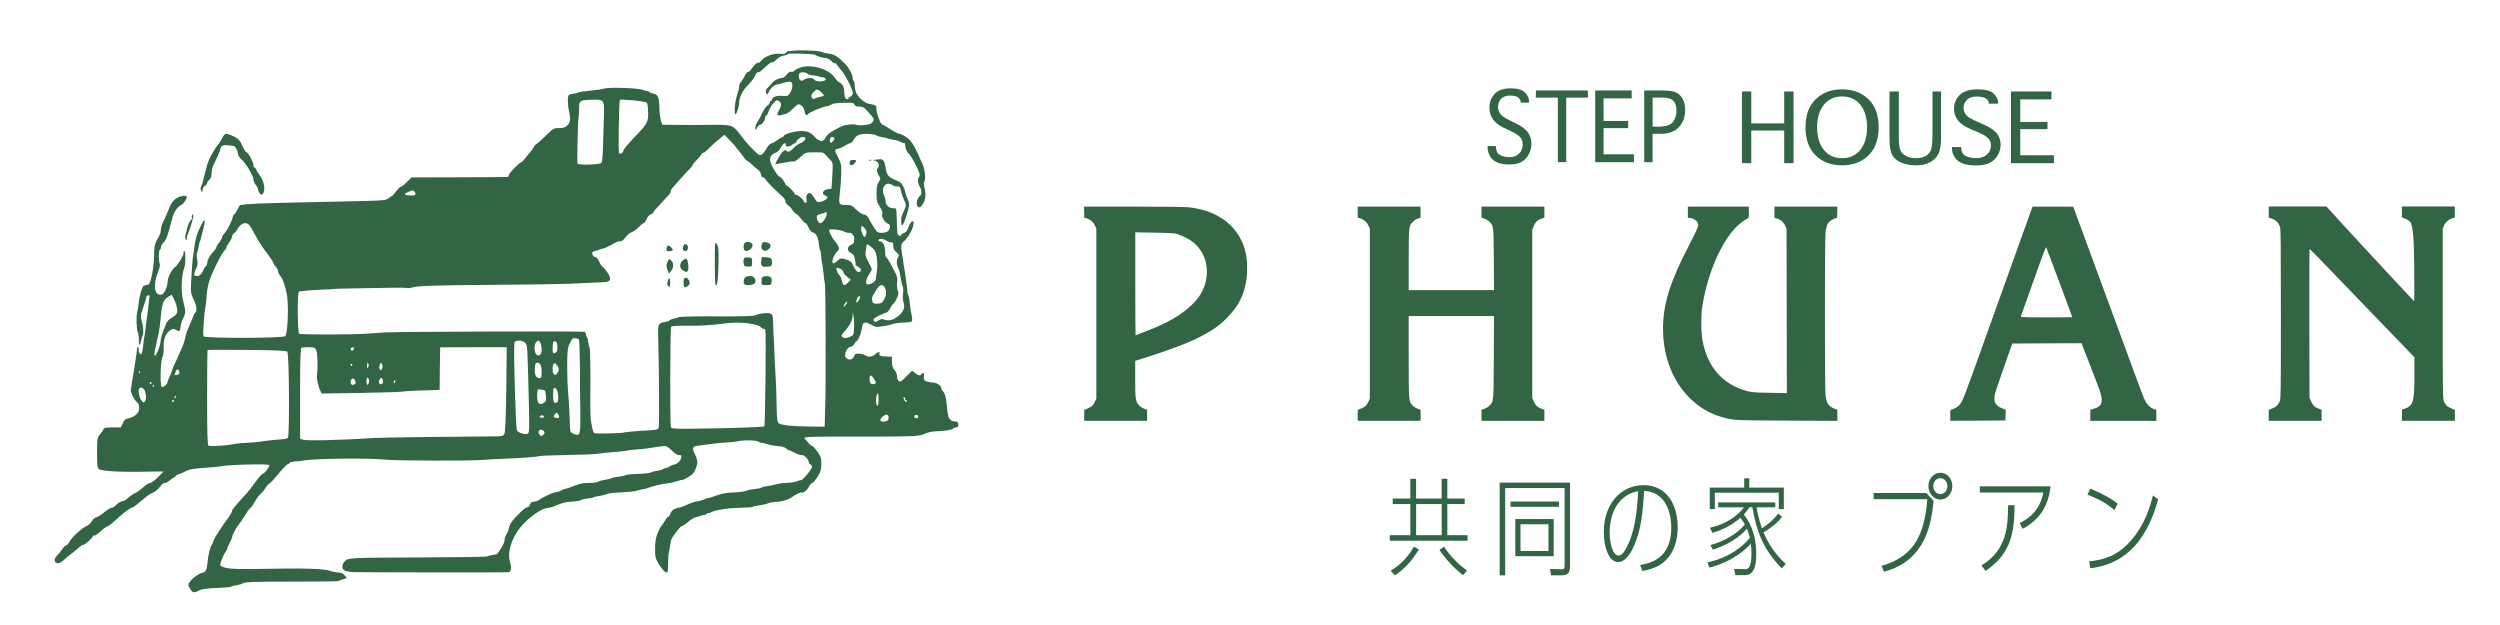<?xml version="1.0" encoding="UTF-8"?>
<svg id="uuid-d2362a3f-64b6-4793-9c87-c3f42b75d0ad" data-name="レイヤー 4" xmlns="http://www.w3.org/2000/svg" width="600" height="150" viewBox="0 0 600 150">
  <defs>
    <style>
      .uuid-1a0e3314-5f2c-4170-bc5d-2e3d712e467c {
        fill: #316544;
        stroke-width: 0px;
      }
    </style>
  </defs>
  <g>
    <path class="uuid-1a0e3314-5f2c-4170-bc5d-2e3d712e467c" d="M189.82,12.21c-.41.11-.73.14-.73.03,0-.08-.16.05-.35.33-.27.35-.63.44-1.69.33-1.5-.14-3.7.73-4.41,1.74-.22.3-.49.49-.6.41-.3-.16-1.12.6-1.74,1.58-.27.41-.6.68-.73.6s-.52.35-.84,1.01c-.33.63-.76,1.31-.95,1.52-.22.19-.38.65-.38.98,0,.35-.24,1.33-.54,2.23-.52,1.58-.73,4.46-.33,4.46.24,0,.87-1.96.87-2.72,0-1.33.73-2.86,2.04-4.19.76-.76,1.55-1.8,1.74-2.29s.46-.87.6-.87c.49,0,.68-.11,1.82-1.2.65-.63,1.31-1.14,1.44-1.14.14-.03.33-.05.46-.08.11,0,.54-.35.95-.73.68-.63,1.39-.93,2.29-.98.19-.03.27-.11.22-.19-.19-.33,6.29-.16,6.7.14.41.33,1.66.71,2.64.79.33.03.87.33,1.17.63.3.33.71.6.93.6s.41.11.41.24c0,.11.41.63.87,1.14,1.12,1.14,3.1,5.09,2.99,5.88-.05.33-.33.68-.63.76-.3.11-.46.27-.41.38.08.11-.03.22-.24.22-.52,0-.76-.63-.79-2.01-.03-.84-.22-1.28-.68-1.69-.35-.33-.73-.57-.82-.57s-.46-.44-.82-.98c-1.42-2.07-5.77-3.29-8.33-2.31-.6.22-1.17.54-1.31.73-.11.19-.44.3-.73.24-.38-.08-.76.16-1.14.71-.35.49-.84.79-1.22.79-.71,0-1.99.71-2.37,1.31-.11.22-.52.63-.84.93-.38.33-.6.76-.54,1.09.19.87.3.84.76-.11.44-.9,1.33-1.63,2.1-1.71.22-.03.93-.22,1.55-.41s1.33-.27,1.55-.19c.6.24.54,1.5-.11,2.59-.52.82-.65.9-1.71.79-1.36-.14-2.64.24-2.64.79,0,.22-.11.38-.27.38-.14,0-.27.19-.27.41s-.24.52-.52.68c-.3.14-.87.98-1.28,1.82-.41.87-.98,1.91-1.28,2.34-.27.41-.46,1.01-.38,1.36.08.57.11.57.41-.16.16-.41.52-.73.79-.73.46,0,1.17-1.09,1.17-1.82,0-.19.11-.35.22-.35.14,0,.41-.49.6-1.06.19-.6.68-1.44,1.12-1.93.68-.73.84-.79,1.33-.49.68.44.68,1.03,0,2.23-.6,1.01-.41,1.42.52,1.12.3-.08.82-.22,1.14-.27.33-.08,1.09-.63,1.66-1.22s1.2-1.09,1.39-1.09c.6.03,1.25.71,1.39,1.44.19,1.12.46,1.44.82.98.44-.54,3.18-1.71,4.79-2.01.33-.05.76-.24.95-.41.22-.19,1.5-.33,2.83-.35,2.15-.05,2.5,0,2.64.41.11.35.44.49,1.17.49.9,0,1.17.19,2.31,1.5,1.25,1.44,1.28,1.55.9,2.15-.33.49-.76.65-1.99.79-.87.08-1.77.05-2.01-.08-.52-.27-2.8,0-3.67.46-2.75,1.42-3.24,1.8-3.78,2.86-.44.84-1.44.71-2.34-.27-1.17-1.31-1.88-1.61-3.76-1.52-1.66.08-3.87.79-3.87,1.25,0,.11-.14.22-.3.22s-.71.33-1.2.71c-.52.38-1.14.73-1.42.76-.27.05-.79.6-1.17,1.25-.87,1.5-1.42,1.85-2.04,1.33-1.14-.95-2.94-2.89-4.08-4.46-1.93-2.59-2.01-2.64-7.43-2.56-2.5.03-6.1.03-8,0l-3.43-.03-.35-1.01c-.16-.54-.35-2.01-.38-3.27-.05-2.42-.3-2.99-1.47-3.21-.35-.05-.79-.24-1.01-.44-.22-.16-.38-.24-.38-.14,0,.08-.46-.03-1.01-.27-1.17-.49-8.06-.73-9.47-.33-.44.14-1.36.3-2.04.35-2.61.27-3.95.46-4.16.6-.14.08-.63.19-1.09.27-.49.05-.98.22-1.09.35-.33.3-.3,2.34.05,3.81.44,1.93.35,2.69-.38,3.4-.52.54-.93.68-1.99.68-1.28,0-1.42.08-3.29,1.91-1.06,1.03-2.04,1.91-2.15,1.91s-.44.35-.68.82c-.27.44-.63.95-.82,1.14s-.68.82-1.12,1.36c-.44.57-.87,1.03-.95,1.03-.44,0-3.02,2.61-3.02,3.08,0,.24-.16.46-.33.49-.19.03-5.47.05-11.71.08l-11.35.03-1.22,1.2c-.65.65-1.31,1.14-1.42,1.09-.14-.05-.6.44-1.06,1.03-.44.63-.9,1.14-1.01,1.14-.11.03-.46.24-.76.49-.65.57-.98.6-8.03.76-2.99.05-8.68.19-12.66.27-10.56.24-13.2.35-15,.65-.08.03-.38.52-.65,1.12s-.6,1.09-.71,1.09c-.14,0-.33.33-.41.73-.27,1.09-1.39,3.27-2.01,3.89-.3.3-.54.71-.54.93s-.3.76-.68,1.2c-.38.46-.68.95-.68,1.12s-.22.52-.46.79c-1.01,1.03-1.71,2.23-1.71,2.86,0,.38-.19.82-.41,1.01-.22.16-.46.57-.57.9-.22.71-.95,1.47-1.39,1.39-.19-.03-.46-.05-.6-.08-.33-.03-.19-.84.33-1.85.3-.52.35-1.12.22-1.85-.19-1.22-.19-1.44.05-2.04.11-.22.24-.79.3-1.25.03-.46.16-.95.24-1.12.08-.14.22-.54.3-.93.08-.35.33-1.39.57-2.26.65-2.45.38-2.67-.65-.57-.93,1.85-1.28,3.02-1.52,5.17-.08.57-.22,1.39-.27,1.77-.16.79-.38,3.76-.52,7-.08,2.01,0,2.4.68,3.76.71,1.44.84,2.75.27,3.13-.14.08-.33.44-.44.82s-.54,1.42-.95,2.34c-.44.9-.84,2.1-.93,2.67-.11.57-.38,1.5-.6,2.04-.24.54-.68,1.52-.98,2.2-.27.68-.76,1.71-1.06,2.31-.27.6-.52,1.2-.52,1.36-.03.14-.24.76-.54,1.36s-.52,1.22-.54,1.39c0,.57-1.14,1.52-1.44,1.22-.41-.41-.3-6.12.16-7.05.22-.41.35-1.39.33-2.23-.08-1.88.33-3.24,1.2-4,.82-.71,1.17-.76,1.93-.3.65.41.82.24.93-.93.05-.49.33-1.42.63-1.99.63-1.28.63-1.58-.03-4.16-.57-2.23-.41-6.23.3-7.95.3-.68.33-3.78.05-3.95-.22-.14-.24-.05-.24.54.03.46-1.47,2.91-1.93,3.21-.82.49-1.88,2.48-1.88,3.51,0,.52-.24,1.44-.54,2.07-.44.9-.71,1.14-1.25,1.14-1.44,0-1.71-2.56-.54-5.44.41-.98.54-1.71.41-2.04-.3-.79-.3-3.08.03-3.27.16-.08.27-.41.27-.68,0-.3.3-.79.65-1.14.63-.57,1.09-1.91,2.07-5.85.3-1.28,1.33-2.8,2.07-3.08.6-.24,1.66-1.82,1.39-2.07-.33-.35-1.52-.16-2.4.38-.98.6-1.42,1.31-2.29,3.59-.27.68-.71,1.66-.98,2.2-.3.54-.52,1.33-.52,1.71s-.11.93-.24,1.2c-.14.24-.49.98-.82,1.58-.44.87-.57,1.63-.57,3.32,0,2.91-.82,7.08-1.42,7.16-.11.03-.33.08-.49.11-.14.03-.38.08-.52.11-.38.05-1.17,2.69-1.28,4.27-.05.76-.22,1.69-.33,2.04-.3.82-.19,4.49.14,4.95.14.19.24.95.24,1.74-.05,1.52.22,1.69.52.27.11-.46.27-1.01.35-1.14.27-.41.24-2.1-.03-2.99-.44-1.61-.46-1.99-.05-3.1.22-.63.41-1.22.44-1.33s.14-.46.27-.82.24-.79.24-1.01c0-.19.19-.44.44-.52.41-.16.44,0,.27,1.25-.11.79-.24,1.93-.3,2.53-.08.6-.19,1.58-.3,2.18-.08.6-.19,1.58-.27,2.18-.05.6-.16,1.33-.22,1.63-.08.3-.22,1.22-.3,2.04-.22,2.15-.38,2.53-.82,2.18-.19-.16-.33-.6-.27-.95.03-.38-.05-.68-.16-.68-.14,0-.27.3-.27.68-.03.38-.05.76-.08.87-.05.14-.16.95-.3,1.85-.11.9-.24,1.74-.27,1.91-.16.79-.41,2.29-.54,3.13-.05.52-.19,1.28-.27,1.69-.14.76.9,2.83,1.61,3.27.19.11.35.6.38,1.14.05.73-.11,1.12-.68,1.66-.44.38-1.06.76-1.44.84-1.25.27-1.36.35-1.82,1.33l-.46.95h-1.99c-1.66,0-2.04.08-2.18.46-.08.27-.46.82-.82,1.2-.63.71-.68.93-.71,4.3,0,2.89.05,3.67.41,4,.57.57,5.31.82,12.2.65.98-.03,2.12-.03,2.53-.03l.79.03-1.33,1.36c-.71.73-1.55,1.36-1.85,1.36s-1.06.46-1.69,1.06c-.65.57-1.5,1.2-1.91,1.36-.44.16-1.14.68-1.63,1.12-.46.44-1.14.84-1.52.87-.38.05-1.01.44-1.39.84s-.9.73-1.14.73-1.01.46-1.71,1.03c-.68.6-1.55,1.14-1.93,1.22-.38.11-.9.54-1.14,1.01s-.79.95-1.17,1.09c-1.06.41-3.62,2.72-4.11,3.73-.24.49-.6.9-.79.9s-.63.41-.93.87c-.3.49-.87,1.2-1.25,1.55-.84.79-.82,1.77.05,1.88.41.05.98-.27,1.74-.95.6-.57,1.31-1.14,1.55-1.28.24-.16.93-.71,1.5-1.22.57-.54,1.22-.98,1.44-.98.44,0,2.29-1.69,2.29-2.1,0-.14.11-.16.27-.08.14.08.82-.35,1.52-1.01.68-.63,1.42-1.17,1.63-1.2.24-.03,1.01-.6,1.71-1.25,1.96-1.8,3.59-3.08,4.08-3.18.24-.05.82-.41,1.31-.82.46-.38,1.39-1.14,2.01-1.66s1.44-1.06,1.85-1.2c.63-.22,1.2-.73,2.23-2.01.14-.16.49-.33.73-.33s.79-.3,1.2-.68.87-.68,1.03-.68c.14,0,.27-.11.27-.27,0-.14.33-.35.73-.44.41-.11,1.12-.41,1.58-.68.9-.52,2.07-.71,5.44-.93,1.2-.08,2.48-.19,2.86-.27,1.91-.44,11.51-.68,11.87-.33.24.22-1.17,2.1-1.61,2.1-.19.03-.93.87-1.69,1.93-.73,1.06-1.71,2.31-2.18,2.8-2.89,3.18-3.43,3.84-3.48,4.27-.05.27-.38.87-.73,1.33-.35.49-.84,1.14-1.09,1.5-2.01,2.99-2.42,3.67-2.59,4.25-.11.35-.3.76-.41.93-.44.57-.9,2.53-1.06,4.49q-.16,2.01-1.03,2.2c-1.01.19-2.61,1.33-3.24,2.29-.41.63-.41.73.08,1.55.6,1.03.98,1.12,2.18.46.63-.35,1.69-.49,4.11-.6,1.77-.05,3.4-.19,3.59-.33.16-.11.76-.27,1.31-.33.54-.08,1.22-.3,1.55-.49.41-.3,2.94-.38,11.43-.38,5.99,0,11.08-.05,11.3-.11.22-.08.82-.27,1.31-.46l.9-.33-.6-.65c-.41-.44-.93-.65-1.5-.65-.49,0-1.22-.14-1.66-.3-1.69-.65-5.77-.76-18.46-.54-5.17.11-7.3-.11-8.11-.79-.27-.22.49-2.29,1.22-3.35.3-.41.46-.73.38-.73s.16-.57.52-1.25c.38-.71.68-1.44.68-1.63,0-.38.87-2.04,1.36-2.64.46-.54,1.55-2.15,2.2-3.27.35-.54.71-1.01.82-1.01s.6-.68,1.06-1.5,1.12-1.69,1.47-1.96c.33-.27.82-.87,1.12-1.36.27-.46.71-.95.98-1.09.24-.11,1.2-1.17,2.12-2.31.93-1.14,1.93-2.18,2.2-2.26.3-.11.54-.27.54-.38s.54-.22,1.2-.27c.68-.03,1.5-.11,1.85-.19,2.5-.52,15.3-.68,19.41-.27,2.61.3,21.21.35,23.96.08.9-.08,3.4-.22,5.58-.3,4-.16,7.05-.38,8.03-.63.3-.08,3.18-.16,6.4-.24,3.21-.05,6.23-.16,6.67-.22,1.03-.16,3.05-.38,5.31-.54.98-.08,2.07-.22,2.45-.3s1.55-.22,2.59-.3c1.06-.08,2.1-.16,2.31-.22.46-.08,2.78-.44,3.89-.57.6-.08,1.03.16,2.01,1.09.76.76,1.42,1.14,1.74,1.09.35-.08.52.05.52.38,0,.73-.9,1.74-1.63,1.85-.35.05-.82.24-1.03.41-.22.19-.63.35-.95.41-.3.05-.68.19-.84.33s-.73.3-1.28.38c-.54.05-1.12.19-1.25.27-.44.27-1.63.44-3.84.49-1.14.03-2.31.16-2.59.3-.24.14-1.03.3-1.71.38-.68.05-1.44.22-1.69.35-.27.14-1.01.3-1.66.41-.68.08-1.33.27-1.5.44-.14.14-1.09.27-2.12.27s-2.23.16-2.72.38c-1.12.46-2.64.98-3.32,1.12-.27.05-.63.22-.82.38-.16.14-.73.3-1.25.38-.82.11-3.08,1.17-3.97,1.85-.24.19-.95.41-1.77.49-.08.03-.3.35-.46.73-.19.38-.46.6-.6.52-.3-.19-3.13,2.56-3.87,3.7-.27.41-.49,1.03-.54,1.39-.05.38-.3,1.01-.57,1.39-.24.38-.46,1.03-.46,1.42,0,.41-.38,1.28-.87,1.99-.46.71-.87,1.31-.9,1.33s-.52.14-1.12.24c-.57.08-1.17.24-1.33.33-.14.11-6.94.22-15.11.24-18.02.08-18.13.08-18.97.9-.71.68-.82,1.69-.22,2.18.24.19,1.12.38,1.99.44,1.33.08,36.07.11,37.43.05.65-.05.84-1.06.46-2.29-.93-2.75.68-7,3.73-9.88,1.99-1.91,4.25-3.29,5.36-3.29.44,0,1.44-.33,2.26-.71,1.03-.46,2.07-.71,3.38-.79,1.03-.05,2.04-.19,2.2-.33.38-.22.76-.33,2.04-.46.46-.05.98-.19,1.12-.27.16-.11.82-.24,1.47-.33.65-.11,1.39-.3,1.69-.44.27-.16,1.8-.33,3.4-.38,1.58-.08,3.32-.27,3.84-.44s1.2-.33,1.5-.35.73-.14.95-.24c.95-.41,3.51-1.03,4.76-1.14.76-.08,1.82-.33,2.4-.54.54-.19,1.01-.33,1.01-.24,0,.19,1.88-.79,2.5-1.31.6-.49,1.31-2.12,1.31-3.05,0-.38-.24-1.2-.57-1.8-.71-1.42-.6-1.93.44-2.07.46-.03,1.74-.22,2.86-.38s2.91-.35,3.95-.41c1.06-.03,2.2-.14,2.59-.24,1.63-.38,4.76-.38,5.39.03.33.22.6.33.6.27,0-.08.57.05,1.31.27.71.24,1.93.46,2.72.52.82.03,1.63.24,1.91.49.24.24.54.44.68.44.11,0,.82.33,1.55.71.76.38,1.5.63,1.61.54.38-.22,1.66.95,1.66,1.52,0,.3.19.6.41.68.22.11.41.38.41.65,0,.52-2.42,3.38-2.67,3.16-.05-.08-.44.03-.84.22-.38.19-1.47.38-2.42.41-.93.03-2.1.19-2.59.33-.46.16-1.42.33-2.1.44-.68.08-1.36.24-1.5.38-.16.11-.93.27-1.71.35s-1.55.22-1.69.3c-.44.27-1.61.44-3.81.54-1.33.05-2.69.33-3.87.79-1.03.38-1.85.63-1.85.54,0-.05-.33.05-.73.27-.44.19-1.25.44-1.85.52s-1.63.44-2.31.76c-.68.35-1.52.65-1.91.71-1.12.16-1.85.65-2.15,1.47-.14.44-.41.79-.54.79-.16,0-.46.35-.71.79-.22.44-.54.95-.73,1.17-.38.38-.79,1.17-1.31,2.59-.41,1.12-.52,4.03-.22,5.23.33,1.17,1.91,3.4,2.48,3.51.41.08.46-.19.49-1.96.03-1.14.05-2.15.08-2.29.05-.11.16-.82.3-1.55.11-.76.24-1.58.3-1.82.11-.68,2.23-3.48,2.64-3.48.19,0,.82-.44,1.42-.95.6-.54,1.39-1.03,1.77-1.12s1.01-.27,1.42-.44c.41-.14.79-.22.84-.19.05.05.3-.05.54-.27.27-.19.46-.27.46-.16s.16.08.35-.08c.68-.54,3.97-1.12,6.86-1.17,1.66-.03,3.13-.14,3.27-.22.3-.16.6-.22,2.18-.46.6-.11,1.31-.27,1.55-.41.27-.14,1.22-.3,2.15-.35,1.39-.08,3.24-.71,3.78-1.25.38-.38,1.93-1.09,2.12-.98.35.22,1.39-.6,1.82-1.5.24-.44.57-.79.76-.79.16,0,.73-.65,1.22-1.44.76-1.17.93-1.69.93-3.05.03-1.47-.08-1.82-.9-2.99-.52-.76-1.12-1.39-1.33-1.44s-.54-.3-.73-.54-.54-.68-.79-.93c-.41-.44-.41-.46.19-.6.35-.08,2.86-.14,5.55-.14,20.96,0,21.42-.03,22.73-.65.76-.35,1.82-.6,2.86-.63,2.07-.05,3.89-.35,4.11-.68.08-.14.38-.24.68-.24.38,0,.52-.19.52-.68,0-.38-.16-.68-.33-.71-1.63-.08-2.04-.52-2.26-2.42-.08-.82-.24-2.1-.33-2.83-.08-.76-.38-1.58-.65-1.91-.3-.3-.52-.71-.52-.9,0-.57-.98-1.25-1.96-1.33-2.04-.19-2.4-.46-2.18-1.63.11-.65-.3-.9-.63-.38-.27.44-.82.33-1.5-.27-.35-.3-.68-.54-.71-.54-.05,0-.71.63-1.47,1.42-1.14,1.17-1.42,1.33-1.77,1.03-.22-.19-.41-.71-.41-1.17,0-.49-.24-1.09-.6-1.47-.41-.44-.57-.98-.6-1.91l-.03-1.28-1.25-.05c-1.36-.03-1.99-.27-1.74-.65.35-.57-.44-.49-1.03.11-.68.68-1.8.76-2.5.16-.27-.22-1.25-.35-1.99-.3-.19.03-.46.33-.6.71-.46,1.22-2.31.71-2.1-.57.16-.95.73-1.71,1.33-1.8.35-.05.73-.35.9-.71.14-.33.35-.6.46-.6.3,0,.98-1.44,1.2-2.48.08-.52.19-1.06.22-1.2.19-1.03.79-1.09,2.34-.19.52.3,1.2.49,1.5.41.3-.05,1.03-.16,1.63-.24s1.42-.27,1.82-.44c.44-.16,1.55-.33,2.5-.35s1.88-.16,2.01-.24c.27-.16.24-.82-.11-2.34-.08-.38-.22-1.36-.3-2.18-.05-.82-.24-1.69-.38-1.96-.14-.24-.22-.57-.19-.68s-.05-.9-.16-1.71-.27-1.93-.33-2.45c-.08-.52-.19-1.33-.3-1.77-.08-.46-.19-1.12-.22-1.5-.05-.38-.16-1.12-.27-1.63-.33-1.77-.24-2.5.35-2.97.82-.63,1.88-2.29,2.26-3.57.6-1.96-.46-1.71-1.12.24-.24.73-.54,1.12-.98,1.22-.35.11-.65.3-.65.44,0,.44-.73.33-.93-.14-.08-.22-.16-1.69-.19-3.27s-.11-2.86-.22-2.89c-.08-.03-.52-.05-.93-.08-.87-.08-1.52-.84-1.55-1.74,0-.35-.11-.84-.27-1.12-1.03-1.96.38-3.84,1.99-2.61.3.19.73.33,1.03.27.57-.11.87.24,1.01,1.22.03.38.33,1.2.6,1.82.68,1.44.68,1.47-.03,3.02-.57,1.2-.63,1.58-.54,2.89.05.93.65.03,1.2-1.82.79-2.64.82-3.02.3-4.16-.24-.57-.52-1.28-.54-1.55-.27-1.28-.95-2.4-1.66-2.67-2.56-1.01-2.78-1.25-3.18-3.81-.19-1.06-.57-1.52-1.25-1.47-.22.03-.71.08-1.09.11l-.68.08.68.19c.73.19,1.06,1.17.57,1.74-.35.44-.24,1.03.3,1.88.41.63.41.73-.08,1.47-.38.6-.52,1.28-.52,2.75,0,1.71.11,2.12.82,3.24.57.93.73,1.39.54,1.74-.3.54.68,2.07,1.44,2.29.54.14.6.95.11,1.61-.41.6-2.29.76-2.78.3-.41-.44-1.44-2.07-2.04-3.24-.27-.54-.65-.84-1.14-.9-.41-.05-1.2-.57-1.85-1.2-.95-.95-1.25-1.09-2.26-1.09-1.88.05-1.96-.11-1.66-2.72.16-1.25.33-3.38.35-4.71.05-2.26-.03-2.59-.79-4.06-.87-1.69-.87-1.85.05-1.99.33-.05,1.01-.35,1.55-.68.54-.35,1.14-.63,1.36-.68.22-.03.52-.27.65-.54.79-1.39,1.44-1.71,3.38-1.66,1.01,0,2.01.16,2.23.33.19.16.68.33,1.09.38.38.03,1.14.22,1.66.38s1.31.35,1.71.38c.41.05,1.03.24,1.36.44s.68.3.82.27c.11-.03.19.03.22.16.14,1.28.38,1.91.9,2.37.33.3,1.12,1.58,1.74,2.83.98,2.01,1.06,2.34.73,2.83-.41.6-.3,1.58.3,2.48.41.65.38,1.71-.05,2.01-.54.41-.93,1.44-.76,2.1.22.87.79.87,1.36,0,.71-1.06.87-2.31.49-3.89-.16-.79-.22-1.47-.14-1.55.57-.33.19-3.48-.54-4.76-.14-.22-.38-.71-.52-1.09-1.22-2.89-2.07-4.19-3.24-4.93-.68-.44-1.42-.79-1.66-.79s-1.2-.49-2.12-1.09c-.9-.6-1.77-1.09-1.91-1.09-.38,0-1.42-2.69-1.42-3.7,0-.93-.08-.98-1.91-1.33-1.03-.19-2.59-1.63-3.05-2.83-.14-.38-.27-1.12-.27-1.61,0-.46-.11-.95-.24-1.03s-.24-.44-.24-.79c0-.68-.87-2.29-1.77-3.24-1.71-1.77-2.64-2.37-3.81-2.48-.65-.08-1.52-.27-1.96-.46-.84-.35-6.12-.49-7.24-.19ZM193.76,17.66c.05.16.6.35,1.17.41.6.03,1.42.19,1.85.35.41.16.73.22.73.14,0-.11.19-.03.41.16.35.3.35.41.08.57-.63.41-2.4.27-2.56-.16-.22-.54-1.71-.54-2.48,0-.52.35-.63.35-.98.03-.22-.24-.33-.71-.27-1.09.14-.6.3-.71,1.03-.71.49,0,.95.14,1.01.3ZM197.11,22.15c.84.76.79.9-.27,1.09-.44.08-.98.24-1.25.41-.38.19-.57.14-.76-.27-.22-.41-.14-.65.38-1.22.82-.87.95-.87,1.91,0ZM144.57,24.33c.44.44.46.98.3,5.93-.22,7.84-.27,8.55-.6,8.87-.41.41-5.5.52-5.66.14-.14-.38.05-9.91.22-10.62.05-.3.14-1.39.14-2.4.03-2.18.05-2.18,3.1-2.31,1.63-.08,2.12,0,2.5.38ZM154.07,24.33c.3.08.76.16.98.22.3.05.44.57.49,2.2.11,2.56-.11,2.94-3.59,6.51-1.28,1.33-2.34,2.64-2.34,2.89,0,.49-.76.95-1.06.65-.19-.19,0-12.22.22-12.85.03-.14,4.52.22,5.31.38ZM177.76,36.74c.71,1.03,1.39,1.85,1.52,1.85s.65.41,1.17.87c.49.49,1.17,1.06,1.47,1.28.33.22.65.73.73,1.17s.27.73.41.65.46.16.73.57c.24.41,1.22,1.44,2.12,2.31.93.87,1.88,1.77,2.15,2.01.24.27.46.71.46.95,0,.27.22.63.49.76.27.16.82.71,1.17,1.22.35.54.79.98.95.98.14,0,.63.49,1.09,1.09.44.6.93,1.09,1.09,1.09.14,0,.49.49.73,1.06.3.68.71,1.12,1.12,1.22.73.19,1.2,1.14,1.39,2.83.05.63.19,1.31.3,1.47s.22.79.24,1.42c.03.6.11,1.36.22,1.66.08.3.22,1.39.33,2.4.08,1.01.24,2.12.33,2.45.19.76.27,23.96.08,29.86l-.14,4.49-3.54-.03c-4.46-.05-6.97-.33-7.51-.82-.33-.3-.44-1.2-.49-4.93-.03-2.53-.14-5.01-.19-5.53s-.16-2.56-.24-4.49c-.08-1.96-.19-4.9-.3-6.53-.08-1.66-.14-3.24-.14-3.51,0-1.22-.44-1.52-2.01-1.39-.82.05-1.77.27-2.1.46-.46.24-2.8.33-9.31.3-4.79-.03-8.9.05-9.15.19s-.76.27-1.14.33-.87.24-1.09.44c-.24.19-.82.38-1.31.44-1.25.14-1.5.6-1.44,2.78.24,9.36.33,22.27.11,22.62-.16.33-.68.46-1.69.52-2.64.11-6.34.44-6.56.54-.33.22-6.91.35-7.21.16-.14-.11-.35-.63-.44-1.14s-.22-1.22-.3-1.58c-.19-.84-.22-2.34-.16-10.51,0-3.87-.08-7.16-.22-7.35-.11-.16-.24-.73-.3-1.25s-.16-1.01-.27-1.09c-.08-.08-.22-.38-.24-.68-.05-.3-.22-.6-.35-.71-.3-.19-44.4-.05-47.88.14-1.42.08-3.38.22-4.36.3-2.72.24-15.9.27-16.28.03-.41-.24-.46-9.83-.08-10.1.27-.16,3.35-.41,6.42-.54,1.06-.03,1.91-.08,1.91-.11,0-.05,2.5-.11,5.58-.16,3.08-.03,6.94-.11,8.57-.14,1.66-.03,3.24,0,3.54.08.3.05.84,0,1.2-.14,1.09-.41,5.66-.54,20.44-.65,7.7-.05,15.38-.16,17.01-.24,3.08-.14,6.48-.3,8.49-.38,1.71-.05,1.99-.76.9-2.34-.46-.65-1.01-1.31-1.2-1.42-.22-.11-.57-.68-.79-1.25-.24-.54-.63-1.01-.84-1.01-.6,0-1.09-.98-.65-1.28.19-.11.52-.22.71-.24.22-.05.57-.16.82-.27s.71-.24,1.01-.3c.27-.05,1.14-.44,1.91-.87,1.44-.82,1.5-.84,2.26-.84.24,0,.73-.44,1.09-.93.35-.52,1.01-1.06,1.42-1.22.44-.14,1.22-.71,1.74-1.22.52-.54,1.06-.98,1.22-.98s.46-.44.71-.98c.22-.54.65-1.03.95-1.12s.54-.24.54-.35.63-.87,1.36-1.66c2.59-2.75,2.86-3.08,2.89-3.29.03-.11.05-.33.08-.49,0-.14.44-.68.93-1.2.46-.54,1.36-1.52,1.96-2.2s1.36-1.5,1.71-1.82c.33-.33.6-.68.6-.82s.49-.73,1.09-1.33,1.09-1.22,1.09-1.36.16-.24.35-.24c.22,0,.73-.41,1.2-.9.44-.46,1.12-1.12,1.47-1.42s1.06-.87,1.55-1.28l.9-.76,1.28,1.31c.71.71,1.88,2.1,2.61,3.1ZM193.27,33.09c.19.33-.46,1.03-1.2,1.28-.38.11-1.06.63-1.55,1.12-.87.93-1.52,1.17-1.85.63-.27-.41-1.09.41-1.91,1.88-.38.65-.68,1.25-.68,1.33,0,.11.54.03,2.75-.41.68-.14,1.42-.22,1.66-.16.24.03.95-.46,1.61-1.06,1.17-1.12,1.17-1.14,3.35-1.14,2.07-.03,2.18,0,2.86.79.38.44.93,1.03,1.17,1.28.41.44.44.87.27,3.57l-.19,3.08-.95.14c-1.14.16-1.52,1.2-.57,1.5,1.01.33.49,1.06-1.03,1.5-.79.22-.9.16-1.52-.82-.82-1.31-1.14-1.5-1.66-1.06-.3.24-.38.65-.27,1.44.08.63.08.95,0,.76-.08-.16-.27-.27-.41-.16-.14.08-.24,0-.24-.19,0-.44-1.31-1.61-1.8-1.61-.19,0-.38-.11-.38-.24,0-.3-1.58-1.93-1.85-1.93-.14,0-.44-.44-.68-.98-.27-.54-.71-1.03-.95-1.12-.6-.14-2.18-2.69-2.4-3.89-.19-.9.35-1.66,1.44-2.01.3-.11.76-.6,1.06-1.12.52-.98,1.2-1.47,1.2-.84s.76.71,1.47.14c.38-.3.71-.46.71-.33,0,.11.24-.19.54-.68.52-.84,1.66-1.22,2.01-.65ZM200.24,33.23c0,.38-.54,1.01-.87,1.01-.27,0-.3-.93-.03-1.17.3-.33.9-.22.9.16ZM99.52,46.08c.49.6.14.9-1.06.84-1.47-.08-1.66-.35-.54-.82,1.17-.52,1.2-.52,1.61-.03ZM198.31,51.88c-.33.87-1.03,1.69-1.44,1.69s-.87-.82-.84-1.5c0-.38.24-.57.9-.71.49-.11.98-.24,1.06-.35.38-.35.57.19.33.87ZM59.83,54.03c.24.27.82,1.22,1.28,2.12.98,1.85,1.61,2.8,3.21,4.95.65.84,1.25,1.77,1.33,2.1.11.3.35.68.57.84.19.16.44.63.52,1.06s.3.93.52,1.09c.54.44,1.5,3.32,1.69,5.2.33,3.18.05,8.63-.49,9.28-.44.52-19.46.57-19.63.03-.19-.6.16-5.63.52-7.27.08-.38.19-1.47.24-2.45.14-1.96.46-3.35,1.25-5.17,1.09-2.5,2.5-5.17,2.99-5.61.27-.27.49-.6.49-.79,0-.16.3-.71.68-1.22s.68-1.14.68-1.39c0-.27.22-.65.49-.84.3-.19.65-.63.82-.95.79-1.47,2.04-1.88,2.83-.98ZM207.97,55.8c-.03.27-.19.68-.3.9-.19.33-.33.24-.65-.46-.22-.49-.38-1.06-.35-1.25.03-.16.05-.49.08-.65,0-.19.3-.05.68.33.35.38.6.9.54,1.14ZM202.53,55.55c.44.24,1.01.38,1.28.33.63-.14,1.36.87,1.2,1.63-.05.3-.11.63-.11.76-.03.11-.33.35-.71.52-.93.41-.93,1.47,0,1.91.35.16.73.49.79.73.3,1.14.46,2.07.38,2.15-.05.05.24.27.65.49.46.24.68.54.6.79-.35.9-1.17.41-1.82-1.09-.38-.87-.71-1.17-1.55-1.44-1.44-.44-1.47-.44-2.42.38-.71.6-.87.63-1.01.27-.19-.49.49-2.1,1.12-2.61s.49-1.25-.41-2.29c-.82-.93-1.71-2.69-1.5-2.94.27-.27,2.78.03,3.51.41ZM213.66,58.17c.11.03.33.03.46.03.16,0,.27.38.27.87,0,.63.22,1.06.76,1.47.65.54.68.68.41,1.17-.46.73-.44,1.66.03,2.64.22.44.46,1.47.57,2.29s.33,1.74.46,2.01c.16.27.19,1.09.11,1.8-.11.71-.05,1.61.08,1.99.49,1.31.08,2.42-1.36,3.51-1.31,1.01-2.12,1.14-3.7.63-.16-.05-.52.08-.82.27-.65.52-1.09.52-1.28,0-.11-.3.24-.6,1.28-1.09.76-.35,1.63-.71,1.88-.79s.65-.57.9-1.09c.27-.54.57-.98.68-.98.14,0,.49-.54.79-1.2.49-.98.54-1.31.27-1.96-.16-.44-.22-1.33-.14-2.01.14-1.25.14-1.28-1.71-4.65-.35-.65-.76-1.28-.93-1.36-.14-.11-.24-.71-.24-1.36.03-1.28-.52-2.42-1.17-2.42-.22,0-.41-.11-.41-.24,0-.49.95-.49,1.77,0,.46.27.9.49,1.03.49ZM209.44,59.58c.76.68,1.06,1.69,1.12,4.19.03.38-.24,2.61-.38,3.29-.11.54-1.14,1.2-1.91,1.2-.63,0-.49-1.22.27-2.34.38-.54.68-1.14.68-1.31s-.38-.95-.82-1.77c-.6-1.09-.79-1.71-.68-2.31.11-.46.19-1.12.22-1.44.03-.65.22-.6,1.5.49ZM202.04,64.75c.22.16.38.46.38.63s.38.63.87,1.03l.9.73-.71.73c-.87.84-1.2.73-1.44-.54-.11-.52-.35-1.06-.54-1.25-.22-.16-.52-.65-.65-1.09-.24-.71-.22-.76.27-.68.3.05.71.24.93.44ZM212.6,69.76c.14.63.03,1.22-.27,1.82-.57,1.12-.84,1.31-1.93,1.31-.73,0-.93-.14-1.06-.73-.11-.38-.05-.9.11-1.14.19-.24.57-.9.87-1.44.87-1.61,1.96-1.52,2.29.19ZM41.81,71.86c.68,1.5.9,2.83.57,3.43-.14.27-.71.73-1.22,1.01-.57.3-1.09.87-1.28,1.36-.16.44-.54,1.42-.82,2.15s-.52,1.66-.52,2.07c0,1.01-1.22,3.97-1.44,3.46-.08-.24-.05-.82.08-1.33.14-.49.3-1.28.38-1.71.08-.46.3-1.36.46-2.04s.41-2.34.52-3.67c.3-3.73.6-4.6,1.85-5.36.41-.24.76-.46.79-.46.05-.03.33.49.63,1.12ZM206.2,71.91c-.19.38-.44.71-.54.71-.33,0-.03-1.14.35-1.39.49-.33.54-.14.19.68ZM203.07,73.03c-.24.38-.52.65-.57.57-.16-.16.54-1.25.82-1.25.11,0,0,.3-.24.68ZM204.98,78.58c-.03,1.39-.14,1.8-.54,2.04-.93.54-1.99.65-2.31.24-.27-.3-.16-.54.49-1.25,1.22-1.31,1.99-2.72,2.01-3.76l.05-.93.16.95c.11.52.16,1.74.14,2.69ZM179.96,77.66c.46.11,1.14.24,1.55.33s.9.3,1.06.52.46.38.65.38.41.16.46.33c.22.63-.03,22.89-.24,23.11-.22.19-10.43.52-18.27.57-2.97.03-3.97-.05-4.14-.33-.27-.44-.22-23.71.05-24.12.14-.22,1.33-.3,3.67-.27,3.27.05,6.12-.14,9.61-.6,1.66-.22,4.36-.19,5.58.08ZM138.96,81.49c.08.08.19,3.1.22,6.72,0,3.62.05,8.57.11,11.02.05,4.95-.08,5.5-1.44,4.98-.38-.14-.79-.41-.9-.57s-.22-1.85-.27-3.76-.19-4.38-.33-5.5c-.11-1.12-.22-3.95-.22-6.26,0-3.48.08-4.44.49-5.44.3-.68.65-1.31.82-1.42.3-.19,1.25-.05,1.52.22ZM126.17,82.42c.41.6.41.84.71,12.39.19,7.7.19,8.9-.14,9.23-.41.41-2.37-.11-2.67-.73-.3-.57-.82-17.99-.63-20.93.05-.87,2.12-.84,2.72.05ZM130.01,83.81c0,1.28-.65,1.91-1.28,1.25-.63-.63-.57-2.61.08-3.1.44-.33.54-.27.84.24.19.35.33,1.06.35,1.61ZM133.77,83.13c.05.73-.05,1.22-.33,1.44-.79.65-.95.14-.73-2.37.03-.22.24-.33.52-.27.33.05.49.41.54,1.2ZM75.95,84.19c.27.68.35,4.3.11,5.99-.08.65.35,2.64.73,3.43l.44.84,8.9-.14c4.9-.08,9.45-.22,10.13-.3,1.01-.16,4-.3,8.49-.41l.76-.03.05-5.12.08-5.09,8-.03h7.98l-.11,10.1c-.11,7.05-.24,10.26-.46,10.7-.3.54-.52.6-2.69.6-9.77.05-26.95.27-28.5.38-7.73.52-16.39.73-17.2.41l-.63-.24v-10.86c0-8.47.08-10.89.35-11,.16-.05.98-.08,1.77-.08,1.36.03,1.5.08,1.8.84ZM84.79,83.94c-.27.33-.38.33-.54.05-.11-.19-.08-.44.11-.54.49-.3.79.05.44.49ZM68.95,84.41c.46.46.57,20.23.14,20.66-.16.16-.76.33-1.33.35-1.47.08-4.74.46-5.39.6-.3.05-1.58.16-2.86.24-1.28.05-2.61.16-2.94.24-1.77.41-5.8.71-6.51.46-.27-.08-.35-2.61-.35-11.46,0-6.26.05-11.43.11-11.49s4.33-.08,9.47-.03c6.81.05,9.42.19,9.66.41ZM88.44,87.4c.08.22.03.54-.11.76-.16.27-.24.19-.24-.38,0-.79.14-.95.35-.38ZM91.71,88.46c-.38.84-.93.03-.57-.87.24-.63.27-.65.54-.16.16.3.19.71.03,1.03ZM129.74,87.57c.33.65.35,2.94.03,3.13-.41.27-1.09-.14-1.28-.73-.22-.6-.16-2.34.08-2.72.22-.38.87-.19,1.17.33ZM134.09,88.65c0,.27-.16.71-.38.98-.3.41-.46.46-.76.19-.41-.33-.44-1.96-.05-2.56.24-.38,1.2.73,1.2,1.39ZM84.55,87.59c0,.14-.05.27-.11.27-.08,0-.22-.14-.3-.27-.08-.16-.03-.27.11-.27.16,0,.3.11.3.27ZM43.01,89.14c.11.24.03.54-.16.68-.44.27-1.12.27-.95,0,.05-.11.19-.41.27-.68.22-.6.63-.6.84,0ZM33.56,89.55c-.08.22-.16.14-.16-.16-.03-.3.05-.46.14-.35.08.08.11.33.03.52ZM209.85,91.08c.46.79.46.9.08,1.03-.79.3-1.25-.11-1.25-1.14,0-1.17.44-1.14,1.17.11ZM88.52,91.84c-.14.54-.27.65-.44.41-.11-.22-.16-.57-.14-.82.05-.24.11-.54.11-.71.03-.14.16-.11.33.05.19.19.24.63.14,1.06ZM91.9,91.57c0,.38-.16.65-.38.65-.6,0-.76-.46-.44-1.09.38-.71.82-.46.82.44ZM85.2,91.29c.24.65.19.84-.3,1.03-.54.22-.87-.24-.71-.95.16-.63.79-.68,1.01-.08ZM94.89,91.54c0,.22-.11.41-.27.41-.14,0-.19-.19-.11-.41.11-.22.22-.41.27-.41s.11.19.11.41ZM36.36,91.95c0,.14-.05.27-.11.27-.08,0-.22-.14-.3-.27-.08-.16-.03-.27.11-.27.16,0,.3.11.3.27ZM36.83,92.82c-.08.22-.16.14-.16-.16-.03-.3.05-.46.14-.35.08.08.11.33.03.52ZM34.38,93.25c.57.35.9,2.42.46,2.97-.33.46-.38.46-.79.05-.49-.49-.9-2.01-.73-2.78.11-.49.52-.6,1.06-.24ZM133.55,93.45c.44.52.57,2.61.22,3.05-.14.16-.44.24-.65.16-.27-.11-.38-.63-.38-1.88,0-1.77.19-2.07.82-1.33ZM130.8,93.74c.05.05.16.63.22,1.31.11,1.01.03,1.25-.49,1.61-1.03.73-1.61.16-1.61-1.55,0-.79.08-1.52.16-1.61.16-.16,1.44.03,1.71.24ZM210.86,95.92c0,1.09-.08,1.47-.33,1.39-.49-.16-.3-2.91.19-2.91.08,0,.14.68.14,1.52ZM42.16,95.35c-.08.24-.22.38-.27.3-.08-.08-.05-.24.05-.41.24-.44.41-.35.22.11ZM217.25,95.79c-.11.14-.03.24.11.24.16,0,.3.14.3.3,0,.22-.14.22-.41-.03-.46-.38-.57-1.22-.14-.95.16.11.22.3.14.44ZM41.81,96.14c0,.08-.11.22-.27.3-.14.08-.27.03-.27-.11,0-.16.14-.3.27-.3.16,0,.27.05.27.11ZM134.01,99.57c.41.63.05.93-.73.68-.44-.14-.49-.24-.19-.71.41-.65.52-.65.93.03ZM213.25,100.36c-.05.54-.24.73-.87.79-1.2.14-1.44-.33-.57-1.14s1.55-.65,1.44.35ZM130.55,100.01c0,.27-.3.3-1.03.14-.05-.03-.03-.14.05-.24.22-.35.98-.27.98.11ZM220.39,99.98c0,.22-.16.41-.38.41-.46,0-.76-.38-.52-.65.33-.33.9-.16.9.24ZM130.53,103.49c.24.3.22.49-.14.84-.41.41-.52.41-.87.03-.46-.46-.27-1.25.3-1.25.22,0,.54.16.71.38Z"/>
    <path class="uuid-1a0e3314-5f2c-4170-bc5d-2e3d712e467c" d="M178.76,58.27c-.41.41-.38,1.74.08,1.91.93.35,2.26-1.09,1.61-1.74-.41-.41-1.36-.49-1.69-.16Z"/>
    <path class="uuid-1a0e3314-5f2c-4170-bc5d-2e3d712e467c" d="M182.85,58.55c-.52,1.36.68,2.2,1.69,1.2.71-.71.46-1.36-.57-1.58-.76-.16-.95-.08-1.12.38Z"/>
    <path class="uuid-1a0e3314-5f2c-4170-bc5d-2e3d712e467c" d="M171.63,58.46c-.14,1.69-.08,9.64.08,9.88.41.65.65-1.09.73-5.01.05-3.32,0-4.16-.35-4.65-.3-.44-.44-.49-.46-.22Z"/>
    <path class="uuid-1a0e3314-5f2c-4170-bc5d-2e3d712e467c" d="M164.12,58.82c-.33.54-.35,1.12-.03,1.31.52.33,1.03-.05,1.03-.71,0-.71-.68-1.12-1.01-.6Z"/>
    <path class="uuid-1a0e3314-5f2c-4170-bc5d-2e3d712e467c" d="M160.31,58.93c-.19.08-.35.44-.35.79,0,.54.11.65.68.57.35-.03.71-.14.79-.22.24-.22-.79-1.28-1.12-1.14Z"/>
    <path class="uuid-1a0e3314-5f2c-4170-bc5d-2e3d712e467c" d="M178.65,61.89c-.38.38-.22,2.01.22,2.04,1.66.14,1.63.14,1.63-.98,0-1.01-.05-1.09-.82-1.17-.46-.05-.93,0-1.03.11Z"/>
    <path class="uuid-1a0e3314-5f2c-4170-bc5d-2e3d712e467c" d="M182.79,61.79c-.03.05-.05.44-.11.9-.08,1.01.22,1.42,1.01,1.33.35-.03.84-.08,1.12-.08.63-.03.65-1.8.03-2.04-.41-.16-1.99-.24-2.04-.11Z"/>
    <path class="uuid-1a0e3314-5f2c-4170-bc5d-2e3d712e467c" d="M160.25,62.74c-.38.82-.38,1.2,0,2.18l.3.76.52-.65c.65-.82.65-1.96,0-2.53-.49-.41-.52-.38-.82.24Z"/>
    <path class="uuid-1a0e3314-5f2c-4170-bc5d-2e3d712e467c" d="M163.82,62.55c-.76.73-.76,1.77,0,2.29.84.6,1.22.54,1.36-.19.14-.87-.14-2.45-.46-2.56-.16-.05-.57.16-.9.46Z"/>
    <path class="uuid-1a0e3314-5f2c-4170-bc5d-2e3d712e467c" d="M179.5,66.3c-.54.05-.82.3-.93.76-.27,1.09,0,1.42,1.28,1.36,1.25-.05,1.77-.68,1.31-1.55-.27-.54-.71-.71-1.66-.57Z"/>
    <path class="uuid-1a0e3314-5f2c-4170-bc5d-2e3d712e467c" d="M183.58,66.3c-.71.08-.82.27-.82,1.28,0,.82.08.9,1.22.84,1.09-.03,1.14-.08,1.22-.9.11-.98-.44-1.39-1.63-1.22Z"/>
    <path class="uuid-1a0e3314-5f2c-4170-bc5d-2e3d712e467c" d="M160.31,67.34c-.22.6-.19.93.05,1.28.3.44.35.41.46-.3.05-.44.03-1.03-.05-1.31-.16-.41-.22-.35-.46.33Z"/>
    <path class="uuid-1a0e3314-5f2c-4170-bc5d-2e3d712e467c" d="M164.23,66.82c-.3.27-.22,1.93.08,2.12.14.08.52-.08.82-.35.49-.46.52-.63.24-1.25-.33-.68-.79-.9-1.14-.52Z"/>
    <path class="uuid-1a0e3314-5f2c-4170-bc5d-2e3d712e467c" d="M53.92,32.28c-.16.11-.44.49-.6.87s-.49.93-.73,1.22c-1.36,1.69-2.69,4.19-2.97,5.58-.08.38-.3,1.17-.46,1.77s-.38,1.39-.44,1.77c-.08.38-.27.95-.44,1.25-.19.41-.19.73.03,1.09.24.46.27.46.3-.16,0-.38.24-.84.54-1.03s.54-.49.54-.68.24-.54.54-.82c.38-.3.54-.79.54-1.5,0-.6.16-1.42.38-1.85,1.28-2.64,1.8-3.89,1.8-4.27,0-.52.9-.82,1.91-.63.38.05.9.14,1.17.14.46.03,1.01,1.03,1.09,2.01.03.3.44.87.93,1.31,1.01.87,2.8,3.95,2.8,4.79,0,.3.24.87.54,1.25s.54.84.54,1.06.16.63.38.93c.3.38.46.44.71.19.79-.76.41-3.08-.73-4.55-.33-.41-.68-.98-.76-1.28-.11-.27-.3-.52-.44-.52s-.24-.19-.24-.44c0-.76-1.2-3.1-1.69-3.24-.24-.08-.65-.68-.9-1.31-.57-1.44-1.09-2.04-2.31-2.56-1.22-.54-1.71-.65-2.04-.41Z"/>
    <path class="uuid-1a0e3314-5f2c-4170-bc5d-2e3d712e467c" d="M204,38.65c-.41,1.06.57,1.39,1.22.41.38-.6.38-.63-.35-.68-.41-.03-.82.11-.87.27Z"/>
    <path class="uuid-1a0e3314-5f2c-4170-bc5d-2e3d712e467c" d="M208.63,38.51c.19.08.44.05.52-.03.11-.08-.05-.16-.35-.14-.3,0-.38.08-.16.16Z"/>
    <path class="uuid-1a0e3314-5f2c-4170-bc5d-2e3d712e467c" d="M46.14,51.52c-.11.14-.14.49-.11.73.05.27,0,.49-.14.49-.19,0-.84,1.33-.9,1.82,0,.11-.16.71-.35,1.33-.19.68-.24,1.25-.08,1.5.19.3.24.3.27-.11.05-.52.08-.71.33-1.28.68-1.77,1.31-3.89,1.22-4.3-.05-.24-.16-.35-.24-.19Z"/>
  </g>
  <g>
    <path class="uuid-1a0e3314-5f2c-4170-bc5d-2e3d712e467c" d="M357,35.06h2.02v.11c0,.95.3,1.62.91,1.99s1.41.56,2.42.56c.88,0,1.61-.28,2.21-.85.6-.57.89-1.32.89-2.25,0-.75-.26-1.37-.77-1.85-.51-.47-1.29-.95-2.33-1.42l-.81-.37c-1.1-.5-1.92-1-2.46-1.49-.54-.49-.95-1.04-1.21-1.64-.27-.6-.4-1.27-.4-2.01,0-1.3.41-2.4,1.24-3.3s2.12-1.34,3.88-1.34c1.61,0,2.75.33,3.41,1,.66.67.99,1.44.99,2.33v.11h-2.02v-.11c0-.28-.1-.56-.3-.83-.2-.27-.51-.47-.91-.59-.4-.12-.85-.18-1.33-.18-.99,0-1.72.28-2.2.83-.47.55-.71,1.18-.71,1.88,0,.47.11.92.34,1.34.23.42.54.76.93,1.04.4.27,1.06.64,2,1.1l.95.46c1.52.73,2.53,1.5,3.04,2.31.5.81.76,1.67.76,2.6,0,.86-.21,1.7-.62,2.51s-.98,1.42-1.72,1.84c-.73.42-1.71.63-2.92.63s-2.12-.15-2.9-.46c-.77-.31-1.36-.81-1.77-1.51-.4-.7-.6-1.47-.6-2.3v-.11Z"/>
    <path class="uuid-1a0e3314-5f2c-4170-bc5d-2e3d712e467c" d="M373.88,38.92v-15.49h-5.27v-1.72h12.47v1.72h-5.19v15.49h-2.02Z"/>
    <path class="uuid-1a0e3314-5f2c-4170-bc5d-2e3d712e467c" d="M382.85,38.92v-17.21h8.75v1.9h-6.74v5.42h5.89v1.72h-5.89v6.28h7.28v1.9h-9.29Z"/>
    <path class="uuid-1a0e3314-5f2c-4170-bc5d-2e3d712e467c" d="M396.63,38.92h-2.02v-17.21h4.31c1.64,0,2.8.19,3.48.56.68.37,1.18.92,1.53,1.64.34.72.51,1.56.51,2.51,0,1.61-.49,2.96-1.48,4.06-.99,1.09-2.46,1.64-4.42,1.64h-1.92v6.8ZM396.63,30.4h1.36c1.78,0,2.96-.38,3.52-1.14.57-.76.85-1.68.85-2.74,0-.93-.23-1.67-.68-2.24-.46-.57-1.36-.85-2.71-.85h-2.34v6.98Z"/>
  </g>
  <g>
    <path class="uuid-1a0e3314-5f2c-4170-bc5d-2e3d712e467c" d="M338.49,114.92h1.37v4.73h6.13v-4.73h1.37v4.73h4.17v1.32h-4.17v7.48h4.86v1.32h-18.67v-1.32h4.93v-7.48h-4.22v-1.32h4.22v-4.73ZM333.74,136.97c2.95-1.7,4.6-4.07,5.6-5.77l1.22.69c-1.58,2.39-2.9,4.22-5.77,6.21l-1.04-1.12ZM339.87,120.97v7.48h6.13v-7.48h-6.13ZM351.11,138.06c-2.03-1.63-4.09-3.76-5.65-6.08l1.09-.76c1.83,2.65,3.92,4.65,5.54,5.67l-.99,1.17Z"/>
    <path class="uuid-1a0e3314-5f2c-4170-bc5d-2e3d712e467c" d="M359.91,115.83h16.89v19.99c0,1.48-.28,2.26-2.11,2.26h-2.44l-.25-1.53,2.72.08c.64.03.79-.08.79-1.02v-18.49h-14.27v20.96h-1.32v-22.26ZM374.15,120.36v1.27h-11.62v-1.27h11.62ZM363.67,133.48v-8.9h9.21v8.9h-9.21ZM371.63,125.83h-6.71v6.41h6.71v-6.41Z"/>
    <path class="uuid-1a0e3314-5f2c-4170-bc5d-2e3d712e467c" d="M393.63,135.59c2.03-.33,7.48-1.27,7.48-8.95,0-1.73-.36-8.47-6.51-8.83-.38,5.39-.64,9.26-2.59,13.53-.66,1.45-1.96,3.56-3.61,3.56-2.16,0-3.48-3.21-3.48-7.27,0-6.87,4.27-11.19,9.51-11.19,5.62,0,8.22,4.68,8.22,10.12,0,2.85-.74,5.72-2.72,7.76-.84.89-2.54,2.19-5.77,2.72l-.51-1.45ZM386.31,127.86c0,2.06.64,5.47,2.11,5.47.69,0,1.22-.66,1.55-1.22,2.29-3.76,2.95-9.05,3.18-14.22-4.09.66-6.84,4.45-6.84,9.97Z"/>
    <path class="uuid-1a0e3314-5f2c-4170-bc5d-2e3d712e467c" d="M427.69,124.02c-1.17,1.55-2.26,2.37-4.43,3.76,1.75,4.27,4.32,6.64,5.32,7.53l-.94,1.12c-4.73-4.86-6.15-9.31-7.07-14.68h-.69c-.38.61-.79,1.07-1.37,1.73,1.17,1.55,2.98,4.15,2.98,9.59,0,4.32-1.42,4.96-2.77,4.96h-2.24l-.28-1.5,2.65.08c.94.02,1.5-.79,1.5-3.89,0-1.09-.08-1.7-.15-2.26-1.07,1.3-4.35,4.3-9.92,5.77l-.51-1.25c5.26-1.14,8.49-3.82,10.2-5.9-.18-.81-.38-1.45-.71-2.21-.41.48-2.67,3.26-8.19,5.06l-.58-1.12c3.23-.86,6.41-2.65,8.29-4.96-.31-.51-.56-.89-1.07-1.6-.76.66-2.9,2.52-6.72,3.64l-.61-1.22c3.38-.76,6.43-2.52,8.16-4.91h-6.18v-1.19h13.71v1.19h-4.48c.15.94.46,2.7,1.27,5.04,1.55-1.07,2.72-1.93,3.89-3.56l.94.79ZM428.12,117.03v5.14h-1.22v-3.92h-15.34v3.92h-1.22v-5.14h8.27v-2.24h1.22v2.24h8.29Z"/>
    <path class="uuid-1a0e3314-5f2c-4170-bc5d-2e3d712e467c" d="M462.33,118.32l1.73,1.91c-.51,4.78-1.53,14.22-11.9,16.99l-.59-1.4c7.3-2.16,10.25-6.71,10.99-16.02h-12.9v-1.48h12.67ZM468.56,116.67c0,1.78-1.3,3.23-2.87,3.23s-2.87-1.45-2.87-3.23,1.27-3.21,2.87-3.21,2.87,1.4,2.87,3.21ZM463.98,116.67c0,1.07.76,1.91,1.7,1.91s1.7-.84,1.7-1.91-.76-1.91-1.7-1.91-1.7.86-1.7,1.91Z"/>
    <path class="uuid-1a0e3314-5f2c-4170-bc5d-2e3d712e467c" d="M484.71,125.52c.64-.31,2.65-1.22,4.15-3.43.74-1.09,1.3-2.49,1.55-3.89h-15.26v-1.48h16.99c-.61,5.19-2.9,8.14-6.71,10.2l-.71-1.4ZM475.56,135.7c6.13-3.69,6.36-9.54,6.38-14.45h1.55c-.03,6.38-.76,11.65-6.97,15.77l-.97-1.32Z"/>
    <path class="uuid-1a0e3314-5f2c-4170-bc5d-2e3d712e467c" d="M507.45,122.42c-2.21-1.91-4.02-2.7-6.46-3.71l.71-1.45c3.51,1.53,5.16,2.49,6.54,3.66l-.79,1.5ZM501.4,134.73c2.44-.31,6.21-.76,9.74-4.68,3.79-4.17,5.01-8.93,5.55-11.14l1.27.92c-3.13,11.5-9.21,15.69-16.28,16.56l-.28-1.65Z"/>
  </g>
  <g>
    <path class="uuid-1a0e3314-5f2c-4170-bc5d-2e3d712e467c" d="M420.3,39.16h-2.24v-17.21h2.24v7.66h7.91v-7.66h2.24v17.21h-2.24v-7.83h-7.91v7.83Z"/>
    <path class="uuid-1a0e3314-5f2c-4170-bc5d-2e3d712e467c" d="M442.09,39.68c-2.58,0-4.69-.79-6.32-2.37-1.63-1.58-2.45-3.83-2.45-6.75s.82-5.17,2.45-6.75,3.74-2.37,6.32-2.37,4.69.79,6.33,2.37,2.46,3.83,2.46,6.75-.82,5.17-2.46,6.75c-1.64,1.58-3.75,2.37-6.33,2.37ZM442.1,37.96c1.88,0,3.35-.68,4.41-2.03,1.06-1.35,1.59-3.14,1.59-5.38s-.53-4.02-1.59-5.37c-1.06-1.35-2.53-2.03-4.41-2.03s-3.34.68-4.4,2.03-1.59,3.14-1.59,5.37.53,4.03,1.59,5.38,2.53,2.03,4.4,2.03Z"/>
    <path class="uuid-1a0e3314-5f2c-4170-bc5d-2e3d712e467c" d="M453.48,21.95h2.24v11.07c0,1.61.16,2.69.47,3.25.31.55.8.97,1.47,1.26.67.29,1.41.43,2.23.43s1.49-.14,2.1-.43c.61-.29,1.06-.75,1.36-1.37.3-.62.45-1.93.45-3.92v-10.29h2.06v10.86c0,2.01-.23,3.42-.69,4.23-.46.81-1.13,1.46-2,1.93-.87.47-1.97.71-3.29.71-1.23,0-2.35-.19-3.37-.57s-1.78-.96-2.28-1.76c-.5-.79-.75-2.14-.75-4.04v-11.37Z"/>
    <path class="uuid-1a0e3314-5f2c-4170-bc5d-2e3d712e467c" d="M468.45,35.3h2.24v.11c0,.95.34,1.62,1.01,1.99s1.57.56,2.68.56c.98,0,1.79-.28,2.46-.85.66-.57.99-1.32.99-2.25,0-.75-.28-1.37-.85-1.85-.57-.47-1.43-.95-2.59-1.42l-.9-.37c-1.22-.5-2.13-1-2.73-1.49-.6-.49-1.05-1.04-1.35-1.64-.3-.6-.44-1.27-.44-2.01,0-1.3.46-2.4,1.38-3.3.92-.9,2.36-1.34,4.31-1.34,1.79,0,3.06.33,3.79,1,.73.67,1.1,1.44,1.1,2.33v.11h-2.24v-.11c0-.28-.11-.56-.34-.83-.22-.27-.56-.47-1.01-.59-.45-.12-.94-.18-1.48-.18-1.1,0-1.91.28-2.44.83-.53.55-.79,1.18-.79,1.88,0,.47.13.92.38,1.34s.6.76,1.04,1.04c.44.27,1.18.64,2.22,1.1l1.05.46c1.68.73,2.81,1.5,3.38,2.31.56.81.84,1.67.84,2.6,0,.86-.23,1.7-.69,2.51s-1.09,1.42-1.91,1.84c-.81.42-1.9.63-3.25.63s-2.36-.15-3.22-.46-1.52-.81-1.96-1.51c-.45-.7-.67-1.47-.67-2.3v-.11Z"/>
    <path class="uuid-1a0e3314-5f2c-4170-bc5d-2e3d712e467c" d="M482.63,39.16v-17.21h9.72v1.9h-7.49v5.42h6.54v1.72h-6.54v6.28h8.08v1.9h-10.32Z"/>
  </g>
  <g>
    <path class="uuid-1a0e3314-5f2c-4170-bc5d-2e3d712e467c" d="M260.21,50.9v1.34l.64.19c.9.29,1.58.91,1.96,1.75l.31.73v40.75l-.34.75c-.42.91-.87,1.31-1.85,1.67l-.72.29v2.63h15.09v-2.67l-.72-.25c-.4-.14-.94-.49-1.2-.78-.85-.94-.93-1.42-.93-6.3v-4.39l1.46-.46c6.9-2.18,11.15-3.79,14.3-5.41,3.12-1.62,4.75-2.82,6.72-4.94,2.38-2.55,3.45-4.68,4.12-8.09.4-2.12.34-5.4-.15-7.34-1.54-6.02-6.42-9.84-13.6-10.62-.93-.1-6.19-.16-13.33-.16h-11.79v1.32ZM282.55,56.17c.49.16,1.52.6,2.3.99,4.48,2.31,6.1,7.8,3.72,12.67-1.54,3.15-5.56,6.34-10.83,8.58-1.39.59-5.09,2.05-5.2,2.05-.04,0-.07-5.56-.07-12.35v-12.35l4.6.08c3.71.05,4.77.13,5.48.33Z"/>
    <path class="uuid-1a0e3314-5f2c-4170-bc5d-2e3d712e467c" d="M325.85,50.9v1.34l.64.19c.9.29,1.58.91,1.96,1.75l.31.73v40.75l-.34.75c-.42.91-.87,1.31-1.85,1.67l-.72.29v2.63h15.09v-2.67l-.72-.25c-.4-.14-.94-.49-1.2-.78-.94-1.03-.93-.91-.93-11.67v-9.77h20.48l-.06,9.82c-.04,10.79-.03,10.63-.96,11.61-.25.29-.81.64-1.23.78l-.76.27v2.67h15.09v-2.67l-.55-.19c-1.06-.37-1.55-.8-1.97-1.74l-.39-.89v-40.44l.4-.91c.42-.97.93-1.42,1.96-1.75l.55-.18v-2.66h-15.09v2.63l.79.3c.42.16.99.53,1.23.81.87.96.88,1.08.93,9.03l.06,7.29h-20.48v-7.21c0-8.13.01-8.25,1.05-9.25.31-.3.85-.64,1.18-.73l.61-.18v-2.69h-15.09v1.32Z"/>
    <path class="uuid-1a0e3314-5f2c-4170-bc5d-2e3d712e467c" d="M405.09,50.94v1.35h.42c.67.02,1.63.56,1.9,1.11.22.46.22.56,0,1.24-.12.41-1,2.23-1.94,4.03-4.63,8.84-6.35,14.34-6.35,20.28,0,10.12,5.47,18.48,13.75,21.03,2.99.91,2.82.89,15.96.97l12.13.06v-2.69l-.55-.19c-1.51-.53-2.08-1.34-2.29-3.37-.19-1.75-.19-37.19,0-38.96.18-1.75.61-2.55,1.67-3.1.42-.22.87-.41.97-.41.15,0,.19-.35.19-1.35v-1.35h-15.09v2.66l.64.19c.9.29,1.58.91,1.96,1.75l.31.73.04,19.72.03,19.71-4.14-.08c-3.59-.06-4.33-.13-5.39-.41-5.9-1.59-9.53-5.75-10.73-12.23-.36-1.91-.36-6.24,0-8.33,1.34-7.93,4.48-15.16,8.19-18.9.78-.78,2.14-1.78,2.7-2.01.21-.08.25-.32.25-1.46v-1.35h-14.64v1.35Z"/>
    <path class="uuid-1a0e3314-5f2c-4170-bc5d-2e3d712e467c" d="M487.57,50.25c-.13.38-1.12,3.12-2.2,6.1-1.06,2.98-2.9,8.1-4.08,11.38s-3.03,8.44-4.11,11.46c-6.08,17-6.11,17.05-6.96,18.05-.42.48-1.43,1.03-1.88,1.05-.24,0-.27.18-.27,1.35v1.35l6.62-.03,6.6-.05.04-1.29.04-1.29-.9-.35c-.57-.22-1.05-.54-1.34-.91-.4-.48-.46-.67-.46-1.46.01-1.08-.1-.7,3.63-11.33l.64-1.83,8.31-.05,8.31-.03,1.9,4.89c1.05,2.71,2.08,5.36,2.29,5.94,1.14,3.15.87,4.27-1.2,4.89l-.87.25v2.66h15.84v-2.66l-.61-.19c-.91-.29-1.76-1.19-2.32-2.48-.25-.62-1.25-3.23-2.2-5.81-1.7-4.65-4.36-11.86-8.47-23-1.17-3.15-3.06-8.33-4.23-11.51l-2.12-5.76h-9.76l-.25.67ZM494.29,67.83c1.69,4.52,3.06,8.26,3.06,8.29s-2.79.05-6.22.05c-5.86,0-6.22-.02-6.11-.29.15-.37,3.41-9.52,4.83-13.53.73-2.09,1.18-3.14,1.25-2.99.06.13,1.49,3.93,3.18,8.47Z"/>
    <path class="uuid-1a0e3314-5f2c-4170-bc5d-2e3d712e467c" d="M544.49,50.9v1.32l.81.27c.91.32,1.58,1,1.9,1.97.18.49.21,4.22.21,20.82,0,19.18-.01,20.25-.27,20.97-.33.91-.9,1.45-1.9,1.83l-.75.29v2.63h12.7v-2.67l-.55-.19c-1.03-.35-1.51-.78-1.94-1.72l-.42-.91-.04-17.88c-.01-9.82,0-17.86.06-17.86s.96.88,1.99,1.94c4.74,4.92,18.27,18.94,20.59,21.36l2.58,2.69v4.25c0,6.45-.28,7.39-2.42,8.12l-.57.19v2.67h12.7v-2.63l-.75-.29c-1-.38-1.57-.92-1.9-1.83-.25-.72-.27-1.8-.27-21.05v-20.3l.31-.73c.37-.84,1.06-1.46,1.97-1.75l.63-.19v-2.66h-12.7v2.63l.79.3c.42.16.99.53,1.23.81q.88.97.93,10.38c.03,4.76.03,8.64,0,8.64-.09,0-16.73-17.94-19.45-20.98l-1.61-1.78h-13.85v1.32Z"/>
  </g>
</svg>